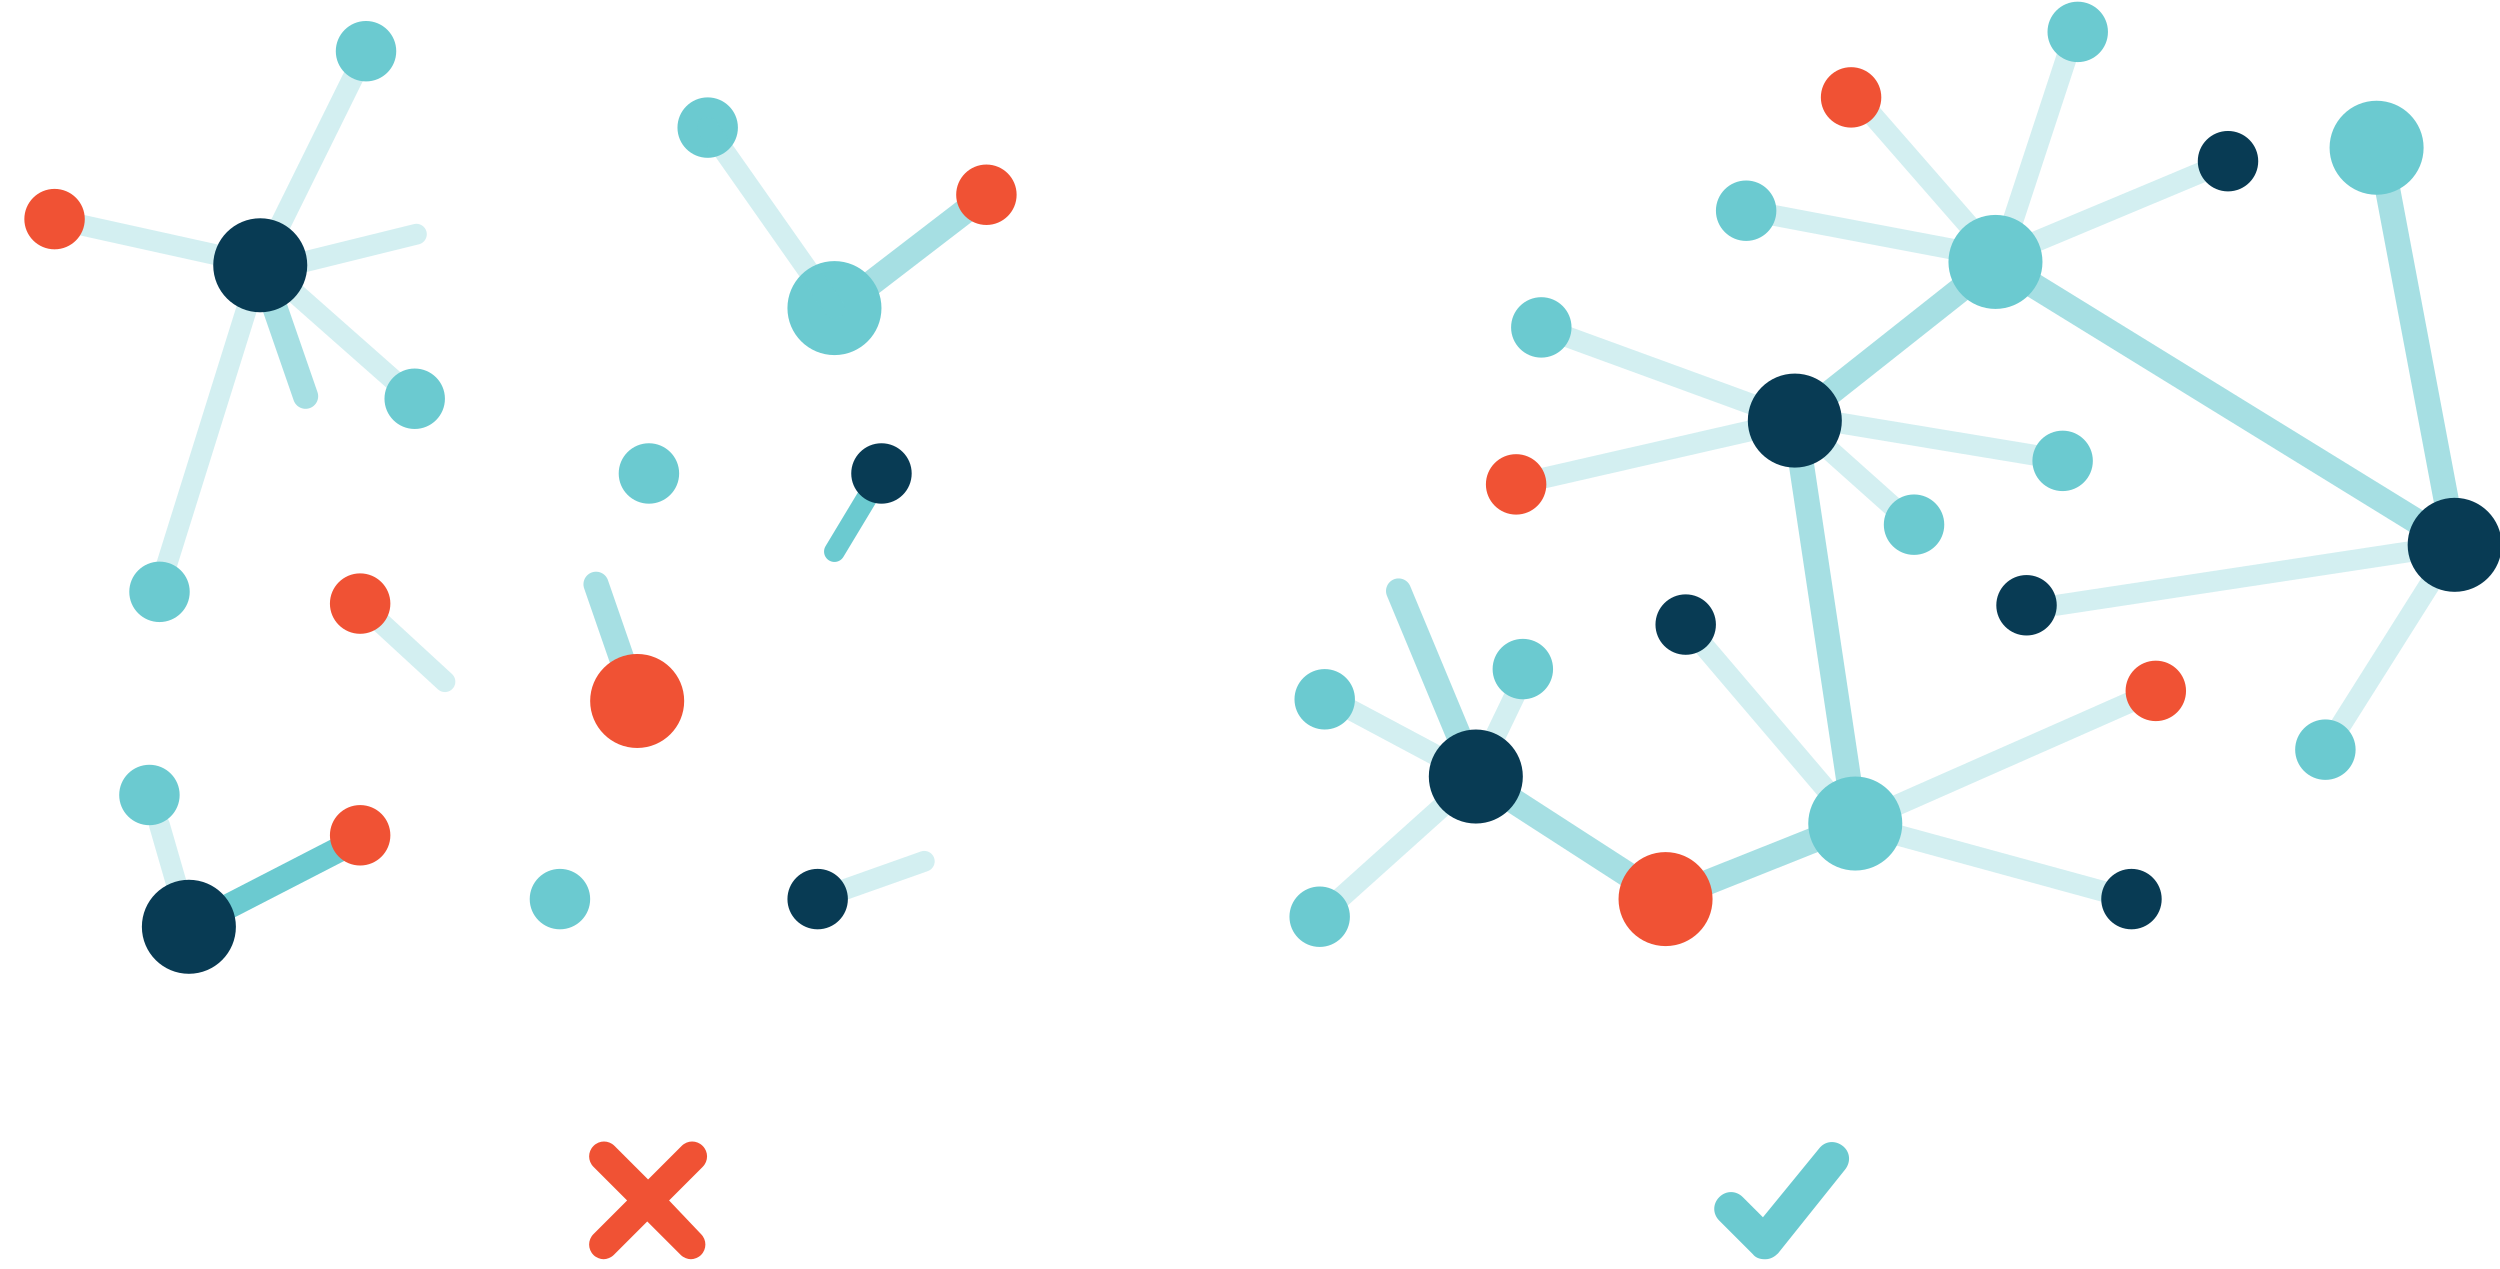 <svg id="Layer_2" xmlns="http://www.w3.org/2000/svg" width="297.8" height="151.2" viewBox="0 0 297.8 151.2"><style>.st0{opacity:.19}.st1,.st2,.st3{fill:#e0f2f3;stroke:#6bcad0;stroke-width:2.5;stroke-miterlimit:10}.st2,.st3{fill:#fff}.st3{stroke-width:2}.st4{fill:#ffe5ca;stroke:#f59223}.st4,.st5,.st6{stroke-miterlimit:10}.st5{stroke-linecap:round;opacity:.5;fill:#fff;stroke:#6bcad0}.st6{opacity:.3;fill:none;stroke:#f59223}.st7{fill:#f05234}.st8{fill:#fff}.st9{opacity:.5}.st10,.st11{fill:#fff;stroke:#083b54;stroke-width:2.5;stroke-miterlimit:10}.st11{fill:#d3d4db}.st12{fill:#083b54}.st13{fill:#e0f2f3;stroke:#6bcad0;stroke-width:2;stroke-miterlimit:10}.st14{opacity:.5;fill:#6bcad0}.st15,.st16{opacity:.2;fill:#083b54}.st16{opacity:.3}.st17,.st18,.st19{opacity:.5;fill:#083b54}.st18,.st19{opacity:.85}.st19{opacity:.7}.st20{fill:#f59223}.st21{fill:#6bcad0}.st22{opacity:.2;fill:none;stroke:#f59223}.st22,.st23,.st24{stroke-miterlimit:10}.st23{stroke-linecap:round;fill:none;stroke:#6bcad0;stroke-width:2}.st24{fill:#f05234;stroke:#ef5434;stroke-width:.776;stroke-linejoin:round}.st25,.st26,.st27{fill:none;stroke:#6bcad0;stroke-width:2.5;stroke-linecap:round;stroke-miterlimit:10}.st26,.st27{stroke-width:2.48}.st27{opacity:.3}.st28{opacity:.6}.st28,.st29{fill:none;stroke:#6bcad0;stroke-width:3;stroke-linecap:round;stroke-linejoin:round;stroke-miterlimit:10}</style><path class="st26" d="M105 56.4l-5.6 9.3"/><path class="st27" d="M97.4 107.1l12.7-4.5"/><path class="st28" d="M117.5 23.2L99.4 37.1"/><path class="st27" d="M42.9 71.9L53 81.2"/><path class="st28" d="M76.4 85.2L71 69.6"/><path class="st27" d="M19 98.3l3.5 12.1"/><path class="st28" d="M36.4 47.2L31 31.6M175.8 92.5l-9.2-22.1M175.8 92.5l22.6 14.6 22.6-9-7.2-48 23.9-18.9 54.7 33.7-9.3-49.3"/><path class="st27" d="M180.6 57.7l33.2-7.6M157.2 109.2l18.6-16.7M238.4 30.5l27-11.3M31 31.6L43.6 6.1M31 31.6L19 70M6.5 26.1l24.9 5.5M277 89.3l15.4-24.4M228 62.6l-14-12.5M157.8 82.9l18 9.6M214 50.1L183.6 39M221.2 11.6l16.5 18.9M49.4 47.5l-18-15.9M210.5 25.5l26.4 5M217.4 50.1l27.8 4.6M181 81.7l-5.2 10.8M200.8 74.4L221 98.1l35.8-15.8M253.9 107.1l-32.9-9M292.4 64.9L245 72.1M247.5 2.8l-9.1 27.7M34.6 31.6l15-3.7"/><circle class="st7" cx="198.4" cy="107.1" r="5.6"/><circle class="st7" cx="75.9" cy="83.5" r="5.6"/><circle class="st7" cx="256.8" cy="82.3" r="3.6"/><circle class="st21" cx="43.6" cy="6.1" r="3.6"/><circle class="st21" cx="247.5" cy="3.8" r="3.6"/><circle class="st21" cx="283.1" cy="17.6" r="5.6"/><circle class="st12" cx="241.4" cy="72.1" r="3.6"/><circle class="st12" cx="292.4" cy="64.9" r="5.6"/><circle class="st7" cx="6.5" cy="26.1" r="3.6"/><circle class="st7" cx="220.5" cy="11.6" r="3.6"/><circle class="st7" cx="117.5" cy="23.2" r="3.6"/><circle class="st7" cx="180.6" cy="57.7" r="3.6"/><circle class="st21" cx="208" cy="25.1" r="3.6"/><circle class="st21" cx="237.7" cy="31.2" r="5.6"/><circle class="st21" cx="245.7" cy="54.9" r="3.6"/><circle class="st21" cx="228" cy="62.5" r="3.6"/><circle class="st21" cx="277" cy="89.3" r="3.6"/><circle class="st21" cx="221" cy="98.1" r="5.6"/><circle class="st21" cx="99.4" cy="36.7" r="5.6"/><circle class="st21" cx="49.4" cy="47.5" r="3.6"/><circle class="st21" cx="183.6" cy="39" r="3.6"/><circle class="st21" cx="181.4" cy="79.7" r="3.6"/><circle class="st21" cx="157.2" cy="109.2" r="3.6"/><circle class="st21" cx="19" cy="70.5" r="3.6"/><circle class="st21" cx="17.8" cy="94.7" r="3.6"/><circle class="st21" cx="66.7" cy="107.1" r="3.6"/><circle class="st21" cx="77.3" cy="56.4" r="3.6"/><circle class="st21" cx="84.3" cy="15.2" r="3.6"/><circle class="st21" cx="157.8" cy="83.3" r="3.6"/><circle class="st12" cx="265.4" cy="19.2" r="3.6"/><circle class="st12" cx="213.8" cy="50.1" r="5.6"/><circle class="st12" cx="253.9" cy="107.1" r="3.6"/><circle class="st12" cx="200.8" cy="74.4" r="3.6"/><circle class="st12" cx="105" cy="56.4" r="3.6"/><circle class="st12" cx="97.4" cy="107.1" r="3.6"/><circle class="st12" cx="31" cy="31.6" r="5.6"/><path class="st29" d="M22.5 110.4l19.6-10.1"/><circle class="st12" cx="22.5" cy="110.4" r="5.6"/><circle class="st12" cx="175.8" cy="92.5" r="5.6"/><circle class="st7" cx="42.9" cy="99.5" r="3.6"/><circle class="st7" cx="42.9" cy="71.9" r="3.6"/><path class="st27" d="M84.3 15.2l15.1 21.5"/><path class="st21" d="M210.2 150h.1c.6 0 1.1-.3 1.5-.7l8-10c.7-.9.6-2.1-.3-2.8-.9-.7-2.1-.6-2.8.3L210 145l-2.4-2.4c-.8-.8-2-.8-2.8 0-.8.8-.8 2 0 2.8l4 4c.3.4.8.6 1.4.6z"/><path class="st7" d="M79.7 143l4-4c.7-.7.7-1.8 0-2.5s-1.8-.7-2.5 0l-4 4-4-4c-.7-.7-1.8-.7-2.5 0s-.7 1.8 0 2.5l4 4-4 4c-.7.7-.7 1.8 0 2.5.3.3.8.5 1.2.5.4 0 .9-.2 1.2-.5l4-4 4 4c.3.3.8.5 1.2.5.4 0 .9-.2 1.2-.5.7-.7.7-1.8 0-2.5l-3.8-4z"/></svg>